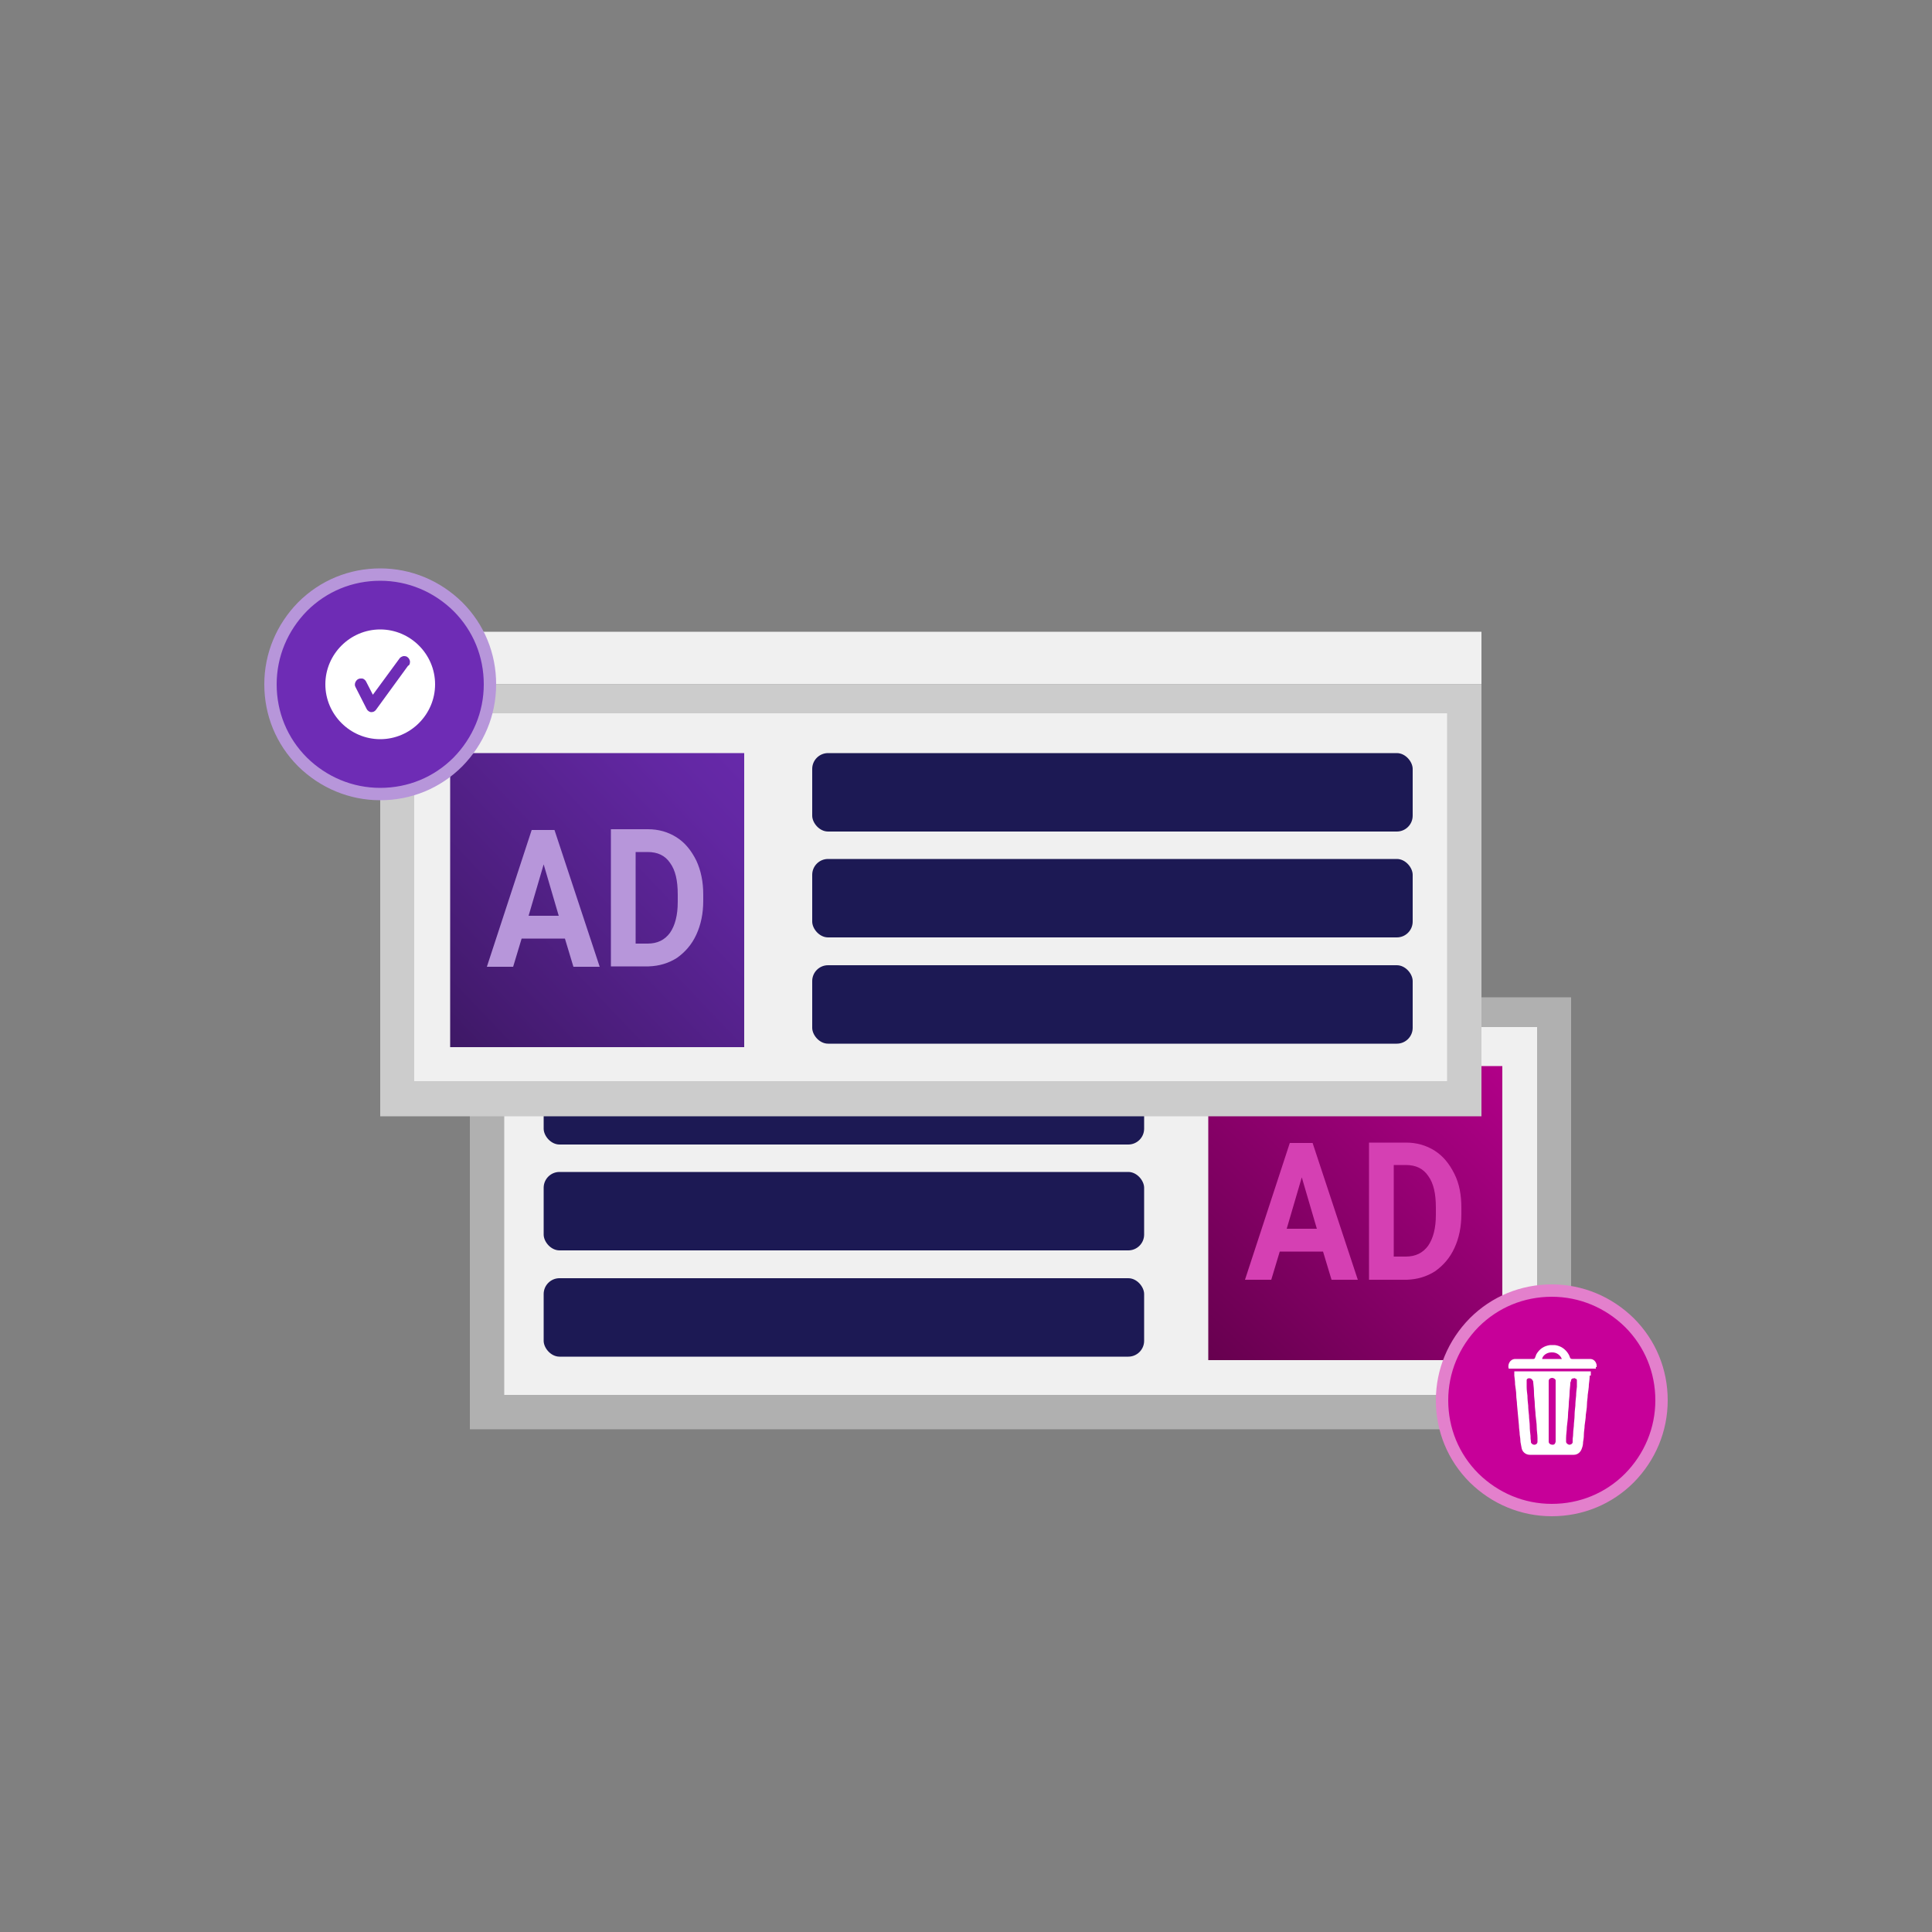 <?xml version="1.0" encoding="UTF-8"?>
<svg id="Layer_1" xmlns="http://www.w3.org/2000/svg" xmlns:xlink="http://www.w3.org/1999/xlink" version="1.1" viewBox="0 0 500 500">
  <rect x="0" y="0" width="500" height="500" fill="#808080" stroke="none"/>
  <!-- Generator: Adobe Illustrator 29.8.1, SVG Export Plug-In . SVG Version: 2.1.1 Build 2)  -->
  <defs>
    <style>
      .st0 {
        fill: none;
      }

      .st1 {
        fill: #1c1954;
      }

      .st2 {
        fill: url(#linear-gradient1);
      }

      .st3 {
        fill: #b796da;
      }

      .st4 {
        fill: url(#linear-gradient);
      }

      .st5 {
        fill: #ccc;
      }

      .st6 {
        fill: #d540b3;
      }

      .st7 {
        clip-path: url(#clippath-1);
      }

      .st8 {
        fill: #b0b0b0;
      }

      .st9 {
        fill: #fff;
      }

      .st10 {
        fill: #f0f0f0;
      }

      .st11 {
        stroke: #b796da;
      }

      .st11, .st12 {
        stroke-width: 3.2px;
      }

      .st11, .st13 {
        fill: #6e2cb5;
      }

      .st14 {
        clip-path: url(#clippath);
      }

      .st12 {
        fill: #c70099;
        stroke: #e380cc;
      }
    </style>
    <linearGradient id="linear-gradient" x1="311" y1="935" x2="410.4" y2="832.5" gradientTransform="translate(0 -580)" gradientUnits="userSpaceOnUse">
      <stop offset="0" stop-color="#64004d"/>
      <stop offset="1" stop-color="#c70099"/>
    </linearGradient>
    <clipPath id="clippath">
      <rect class="st0" x="371.6" y="332.4" width="60" height="60"/>
    </clipPath>
    <linearGradient id="linear-gradient1" x1="105.4" y1="859.8" x2="212.1" y2="758.3" gradientTransform="translate(0 -580)" gradientUnits="userSpaceOnUse">
      <stop offset="0" stop-color="#37165b"/>
      <stop offset=".2" stop-color="#451b71"/>
      <stop offset=".7" stop-color="#6227a2"/>
      <stop offset="1" stop-color="#6e2cb5"/>
    </linearGradient>
    <clipPath id="clippath-1">
      <rect class="st0" x="68.4" y="147.1" width="60" height="60"/>
    </clipPath>
  </defs>
  <g id="Element_Browser_Window_UI_Bar">
    <rect class="st10" x="98.4" y="163.5" width="285" height="13.6"/>
    <g id="circles">
      <path id="Vector" class="st13" d="M111.9,170.7c0,1.5-1.2,2.7-2.7,2.7s-2.7-1.2-2.7-2.7,1.2-2.7,2.7-2.7,2.7,1.2,2.7,2.7Z"/>
      <path id="Vector_2" class="st13" d="M119.2,170.7c0,1.5-1.2,2.7-2.7,2.7s-2.7-1.2-2.7-2.7,1.2-2.7,2.7-2.7,2.7,1.2,2.7,2.7Z"/>
      <path id="Vector_3" class="st13" d="M126.6,170.7c0,1.5-1.2,2.7-2.7,2.7s-2.7-1.2-2.7-2.7,1.2-2.7,2.7-2.7,2.7,1.2,2.7,2.7Z"/>
    </g>
  </g>
  <g id="prevent-ad-waste">
    <g id="Group_26">
      <g id="Group_29">
        <g id="Group_28">
          <g id="Frame_3">
            <rect class="st8" x="121.6" y="258.1" width="285" height="111.8"/>
            <rect class="st10" x="130.5" y="265.8" width="267.3" height="95.2"/>
            <g id="Elements_Media_Ad">
              <rect class="st4" x="312.7" y="275.9" width="76.1" height="76.1"/>
              <g id="ad-text">
                <path id="Vector1" class="st6" d="M342.5,323.9h-11.3l-2.2,7.3h-6.8l11.6-35.4h5.9l11.7,35.4h-6.8l-2.2-7.3h.1,0ZM333,318h7.8l-3.9-13.3-3.9,13.3Z"/>
                <path id="Vector_21" class="st6" d="M354.3,331.1v-35.4h9.6c2.7,0,5.2.7,7.4,2.1,2.2,1.4,3.8,3.4,5.1,6s1.8,5.5,1.8,8.8v1.6c0,3.3-.6,6.2-1.8,8.8-1.2,2.6-2.9,4.5-5,6-2.2,1.4-4.6,2.1-7.3,2.2h-9.8ZM360.7,301.6v23.6h3.1c2.5,0,4.4-.9,5.8-2.8,1.3-1.9,2-4.5,2-8v-1.9c0-3.6-.6-6.3-2-8.2-1.3-1.9-3.2-2.8-5.8-2.8h-3.2.1q0,.1,0,0Z"/>
              </g>
            </g>
            <g id="Elements_Copy_Large">
              <rect id="Rectangle_4" class="st1" x="140.7" y="275.9" width="155.4" height="20.3" rx="4.1" ry="4.1"/>
              <rect id="Rectangle_5" class="st1" x="140.7" y="303.3" width="155.4" height="20.3" rx="4.1" ry="4.1"/>
              <rect id="Rectangle_6" class="st1" x="140.7" y="330.8" width="155.4" height="20.3" rx="4.1" ry="4.1"/>
            </g>
          </g>
          <g class="st14">
            <g id="Elements_Icons_Large">
              <path id="Vector_31" class="st12" d="M401.6,390.8c-7.6,0-14.7-3-20.1-8.3-5.4-5.4-8.3-12.5-8.3-20.1s3-14.7,8.3-20.1c5.4-5.4,12.5-8.3,20.1-8.3s14.7,3,20.1,8.3c5.4,5.4,8.3,12.5,8.3,20.1s-3,14.7-8.3,20.1c-5.4,5.4-12.5,8.3-20.1,8.3Z"/>
              <g id="Icon_Only_trash-can">
                <g id="Group_1">
                  <path id="Vector_4" class="st9" d="M413,353.9v.3s0,.1-.1,0h-22.3c-.1,0-.2,0-.2-.2-.2-1.1.5-2.2,1.6-2.3h4.8c.3,0,.4-.1.5-.4s.2-.5.3-.8c.8-1.4,2-2.2,3.6-2.4h1.2c1.5.2,2.7,1,3.5,2.3.2.3.3.6.4.9s.3.4.6.4h4.6c.9,0,1.5.6,1.7,1.5v.6h-.2ZM404.2,351.7c-.3-.8-1.2-1.8-2.7-1.7-1.3,0-2.3.9-2.4,1.7h5.2-.1Z"/>
                  <path id="Union" class="st9" d="M411.4,356c0,.8-.1,1.5-.2,2.3,0,.9-.2,1.8-.3,2.7,0,.8-.2,1.6-.2,2.5s-.2,1.8-.3,2.7c0,.9-.2,1.8-.3,2.7,0,.8-.2,1.6-.2,2.4s-.1,1.3-.2,1.9c0,.5-.1,1.1-.3,1.6-.3,1-1.1,1.7-2.1,1.7h-11.4c-1,0-1.9-.7-2.1-1.7s-.2-1.1-.3-1.6c0-.6-.1-1.3-.2-1.9,0-.8-.2-1.6-.2-2.4l-.5-5.4c0-.8-.2-1.6-.2-2.5s-.2-1.8-.3-2.7c0-.8-.1-1.5-.2-2.3v-1.1h19.8v1.1h-.3,0ZM395.8,356.7h-.2s-.2,0-.2.1c-.2,0-.3.2-.3.4v1.7c0,.8.1,1.5.2,2.3,0,.9.1,1.7.2,2.6,0,.8.1,1.6.2,2.5,0,.9.2,1.9.2,2.8s.1,1.7.2,2.5c0,.5,0,.9.1,1.4v.3c.2.4.5.6.9.6s.8-.3.8-.8v-.9c0-1-.2-1.9-.2-2.9s-.2-2-.3-3.1c0-.9-.2-1.9-.2-2.8s-.2-1.9-.2-2.8-.1-1.9-.2-2.8h0c0-.2,0-.4-.2-.6h0c-.1-.3-.4-.4-.6-.5h-.2,0ZM407.4,356.7c-.3,0-.6,0-.8.4h0c0,.3-.1.5-.2.7h0c0,.9-.2,1.9-.2,2.8s-.2,1.9-.2,2.8-.2,1.9-.2,2.8-.2,2-.3,3.1c0,1-.2,1.9-.2,2.9v.9c0,.4.4.7.8.8.4,0,.8-.2.9-.6v-.3c0-.5,0-.9.1-1.4,0-.8.1-1.7.2-2.5,0-.9.2-1.9.2-2.8s.1-1.6.2-2.5c0-.9.1-1.7.2-2.6,0-.8.1-1.5.2-2.3v-1.7c0-.2-.1-.3-.3-.4-.1,0-.3-.1-.4-.2h0q0,.1,0,.1ZM401.7,356.6c-.4,0-.8.2-.9.7v8h0v7.8c0,.5.5.8,1,.8s.7-.3.8-.8v-7.8h0v-8c0-.4-.4-.6-.8-.7h-.1Z"/>
                </g>
              </g>
            </g>
          </g>
        </g>
        <g id="Group_27">
          <g id="Frame_2">
            <rect class="st5" x="98.4" y="177.1" width="285" height="111.8"/>
            <rect class="st10" x="107.2" y="184.6" width="267.3" height="95.2"/>
            <g id="Elements_Copy_Large_2">
              <rect id="Rectangle_4_2" class="st1" x="210.2" y="194.9" width="155.4" height="20.3" rx="4.1" ry="4.1"/>
              <rect id="Rectangle_5_2" class="st1" x="210.2" y="222.3" width="155.4" height="20.3" rx="4.1" ry="4.1"/>
              <rect id="Rectangle_6_2" class="st1" x="210.2" y="249.8" width="155.4" height="20.3" rx="4.1" ry="4.1"/>
            </g>
            <g id="Elements_Media_Ad_2">
              <rect class="st2" x="116.5" y="194.9" width="76.1" height="76.1"/>
              <g id="ad-text_2">
                <path id="Vector_5" class="st3" d="M146.3,242.9h-11.3l-2.2,7.3h-6.8l11.6-35.4h5.9l11.7,35.4h-6.8l-2.2-7.3h.1ZM136.8,237h7.8l-3.9-13.3-3.9,13.3h0Z"/>
                <path id="Vector_6" class="st3" d="M158.1,250.1v-35.5h9.6c2.7,0,5.2.7,7.4,2.1,2.2,1.4,3.8,3.4,5.1,6,1.2,2.6,1.8,5.5,1.8,8.8v1.6c0,3.3-.6,6.2-1.8,8.8s-2.9,4.5-5,6c-2.2,1.4-4.6,2.1-7.3,2.2h-9.8ZM164.5,220.6v23.6h3.1c2.5,0,4.4-.9,5.8-2.8,1.3-1.9,2-4.5,2-8v-1.9c0-3.6-.6-6.3-2-8.2-1.3-1.9-3.2-2.8-5.8-2.8h-3.2.1q0,.1,0,0Z"/>
              </g>
            </g>
          </g>
          <g class="st7">
            <g id="Elements_Icons_Large_2">
              <path id="Vector_7" class="st11" d="M98.4,205.5c-7.6,0-14.7-3-20.1-8.3-5.4-5.4-8.3-12.5-8.3-20.1s3-14.7,8.3-20.1c5.4-5.4,12.5-8.3,20.1-8.3s14.7,3,20.1,8.3c5.4,5.4,8.3,12.5,8.3,20.1s-3,14.7-8.3,20.1c-5.4,5.4-12.5,8.3-20.1,8.3Z"/>
              <g id="Elements_Icons_Atom_Icon_Large_Check">
                <path id="Atom_Icon_Large" class="st9" d="M98.4,162.9c-7.8,0-14.2,6.4-14.2,14.2s6.4,14.2,14.2,14.2,14.2-6.4,14.2-14.2-6.4-14.2-14.2-14.2ZM105.6,172.3l-8.3,11.4c-.3.4-.7.6-1.2.6h0c-.5,0-1-.4-1.2-.8l-2.9-5.7c-.4-.7,0-1.6.6-2,.2-.1.4-.2.7-.2h.5c.4.1.7.4.9.7l1.8,3.5,6.9-9.4c.2-.3.6-.5,1-.6.4,0,.8,0,1.1.3.3.2.5.6.6,1,0,.4,0,.8-.3,1.1"/>
              </g>
            </g>
          </g>
        </g>
      </g>
    </g>
  </g>
</svg>